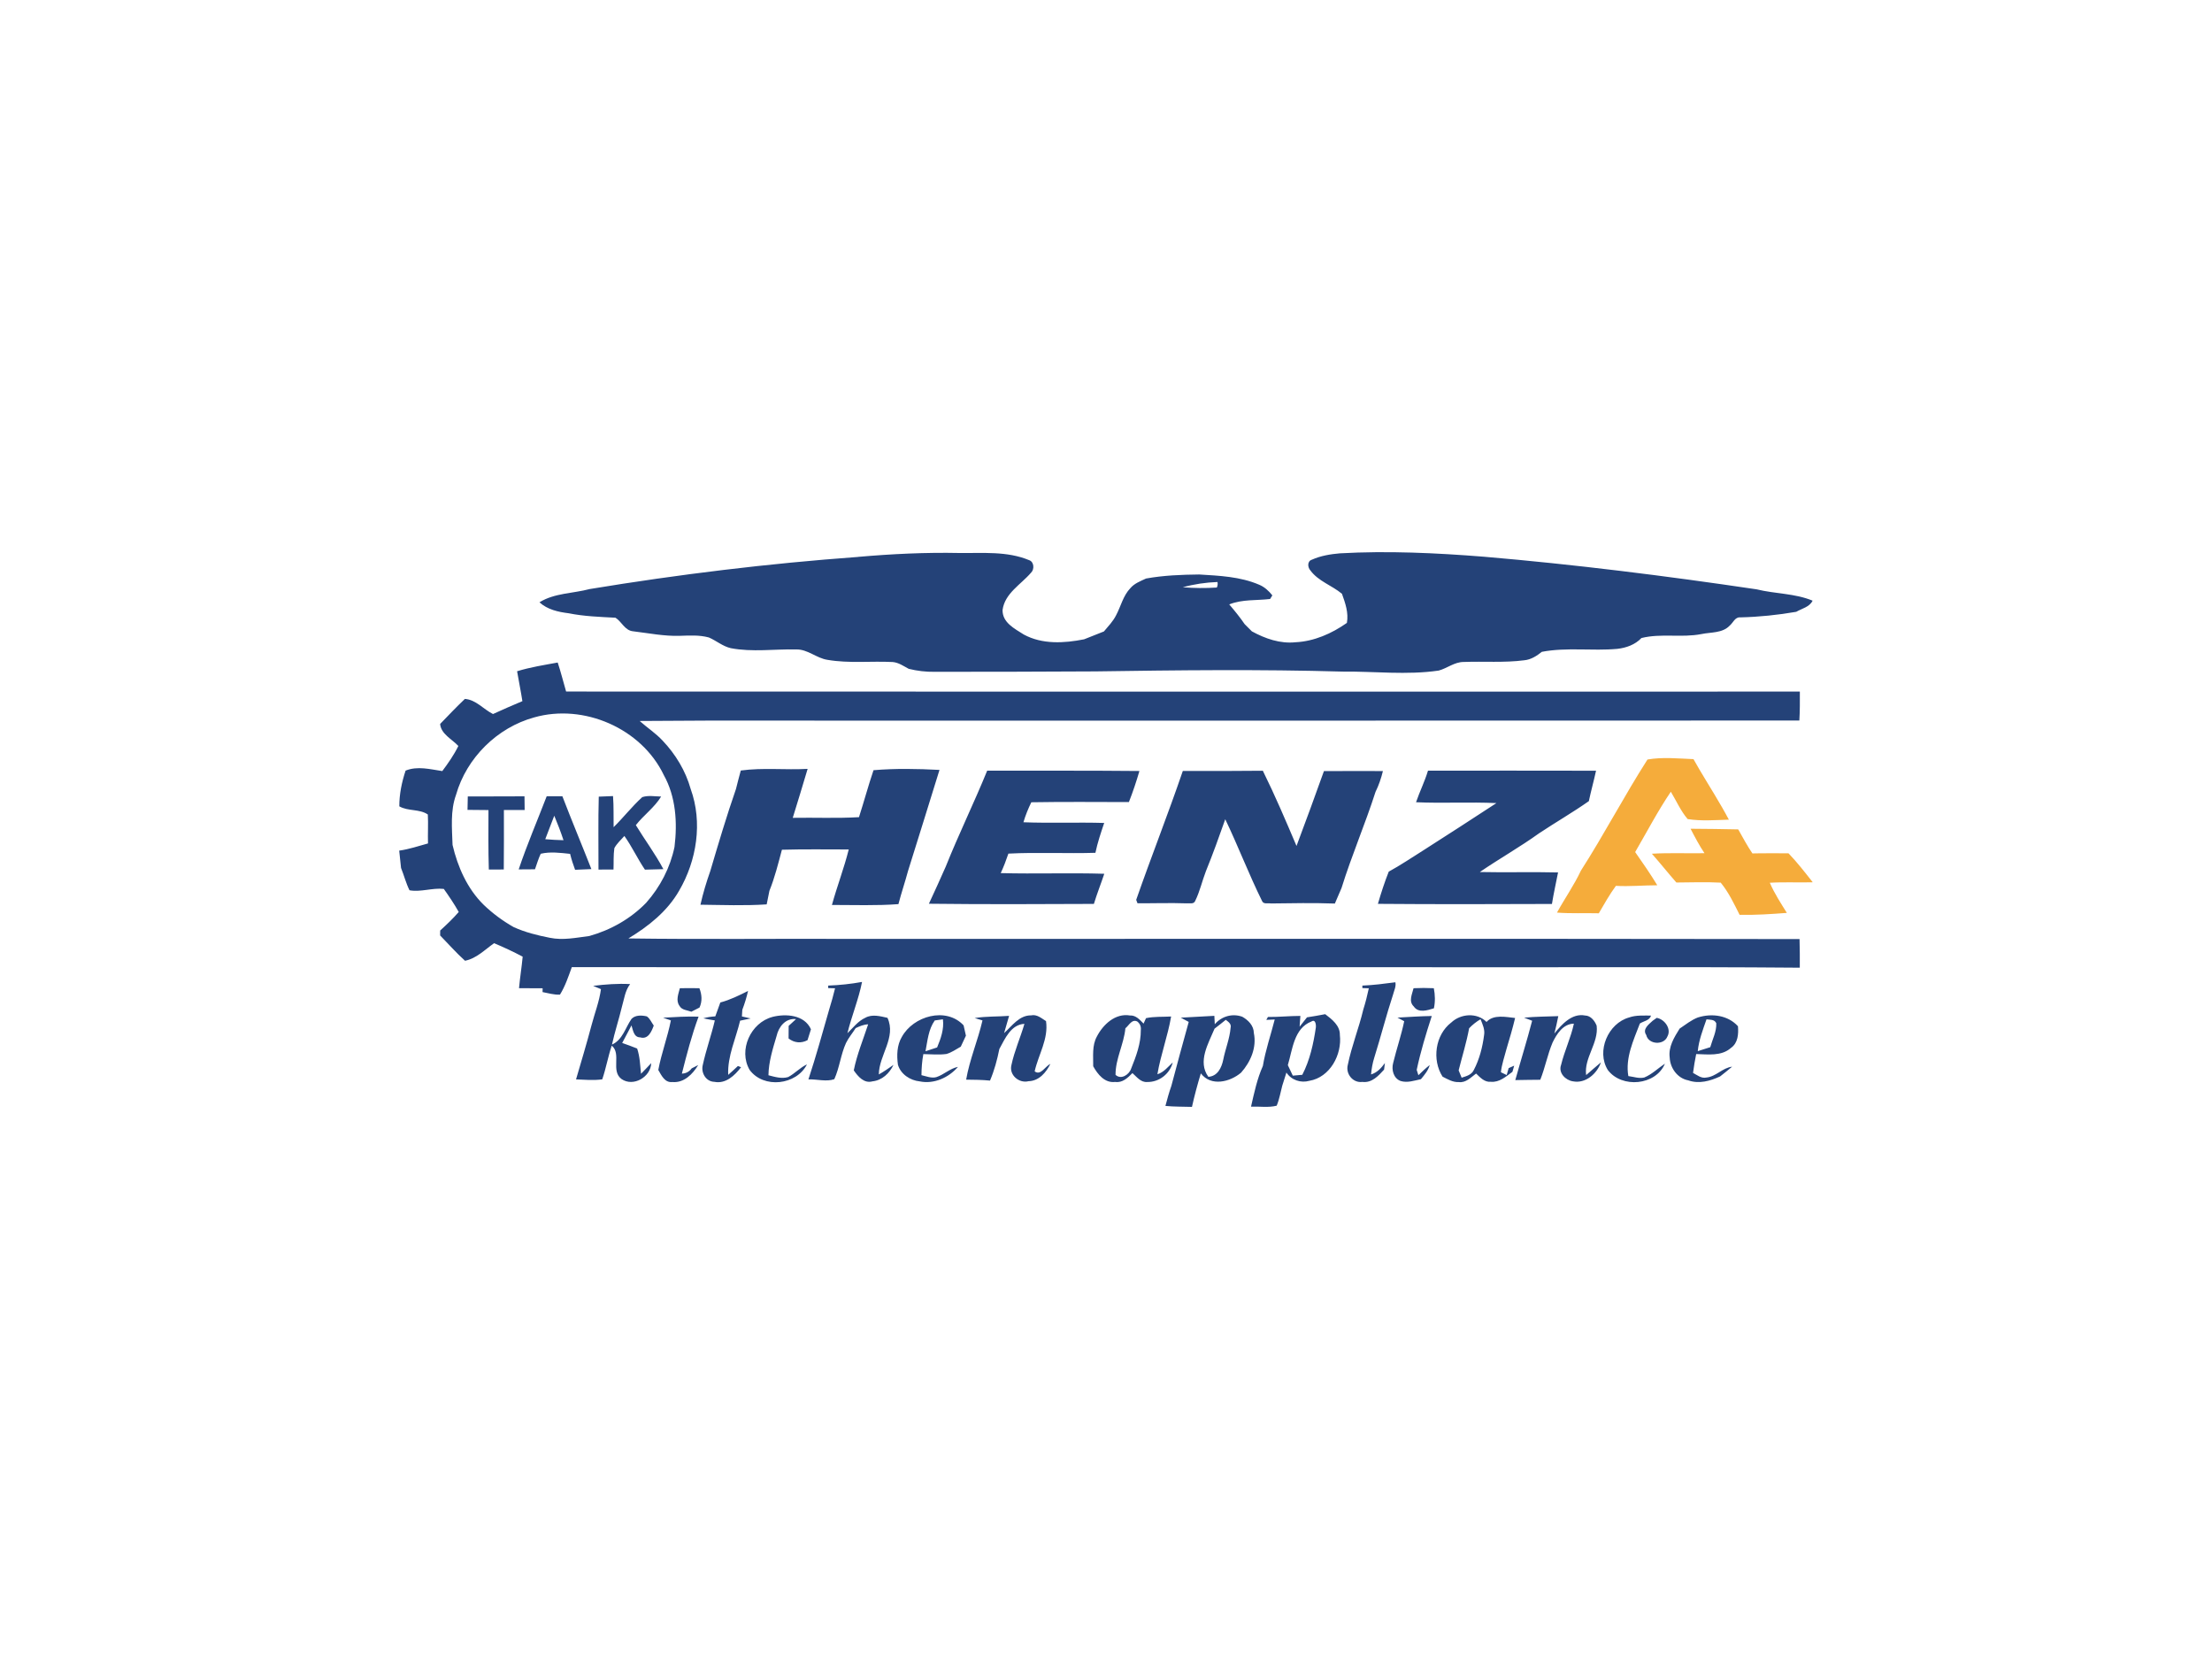 <?xml version="1.0" encoding="UTF-8"?>
<svg id="Layer_1" data-name="Layer 1" xmlns="http://www.w3.org/2000/svg" viewBox="0 0 800 600">
  <defs>
    <style>
      .cls-1 {
        fill: #f5ac3b;
      }

      .cls-1, .cls-2 {
        stroke-width: 0px;
      }

      .cls-2 {
        fill: #244278;
      }
    </style>
  </defs>
  <path class="cls-2" d="M597.7,369.18c.38-.27,1.12-.8,1.48-1.06,2.81.48,5.41,3.94,3.86,6.74-1.27,3.26-6.86,2.96-7.65-.53-1.47-2.15.9-3.83,2.3-5.14M617.18,368.66c-1.31,3.76-2.77,7.51-3.16,11.5,1.5-.47,3.01-.95,4.52-1.43.8-2.86,2.31-5.64,2.17-8.67-.64-1.45-2.25-1.22-3.53-1.4M614.14,367.96c4.96-1.55,10.8-.81,14.42,3.2.22,2.81.02,6.04-2.52,7.82-3.46,3.09-8.35,2.33-12.59,2.23-.46,2.26-.85,4.53-1.14,6.82,1.51.8,2.99,2.08,4.84,1.67,3.5-.34,5.81-3.52,9.29-3.92-1.4,1.23-2.9,2.36-4.35,3.53-3.6,1.65-7.63,2.8-11.52,1.41-3.87-.72-6.53-4.42-6.7-8.24-.53-3.87,1.63-7.33,3.59-10.47,2.16-1.45,4.23-3.13,6.69-4.07M589.22,367.97c2.52-.89,5.24-.65,7.87-.68-.4,1.78-2.69,1.99-4.01,2.88-2.29,6.02-5.32,12.42-4.17,19.01,1.9.24,3.86.97,5.77.51,2.79-1.15,4.96-3.35,7.46-5-3.3,7.91-15.62,8.99-20.65,2.29-4.23-6.81.09-16.91,7.73-19.01M551.21,368.05c4.11-.39,8.25-.4,12.37-.55-.4,2.11-.9,4.19-1.42,6.28,2.69-3.31,6.35-7.43,11.1-6.51,2.06.04,3.49,1.93,4.19,3.68.78,6.26-4.64,11.66-3.8,17.87,1.79-1.52,3.52-3.11,5.35-4.6-1.4,4.08-5.57,7.76-10.11,6.86-2.69-.38-5.38-3.07-4.3-5.95,1.22-5.06,3.53-9.8,4.63-14.91-3.9.06-6.2,3.71-7.71,6.83-1.84,4.36-2.69,9.07-4.45,13.46-3.01,0-6.02.08-9.03.12,1.98-7.16,4.22-14.26,6.09-21.46-.73-.28-2.19-.83-2.92-1.12M531.33,371.89c-.95,5.14-2.52,10.15-3.79,15.22.27.66.81,1.99,1.08,2.65,1.68-.54,3.62-1.03,4.42-2.81,2.02-3.87,3.13-8.22,3.69-12.53.38-2.05-.54-3.96-1.27-5.8-1.53.89-2.92,1.99-4.13,3.27M524.83,369.85c3.42-3.29,9.35-3.72,12.79-.25,2.55-2.81,6.97-1.78,10.34-1.43-.9,3.77-2.01,7.5-3.12,11.22-.72,2.78-1.71,5.53-2.02,8.4.52.25,1.57.76,2.09,1.01.18-.63.55-1.87.72-2.5.66-.3,1.33-.59,2-.89-.22.74-.44,1.48-.64,2.23-2.32,1.69-4.7,3.88-7.79,3.6-2.29.22-3.87-1.55-5.35-2.98-1.87,1.38-3.71,3.43-6.27,3.09-2.15.1-4.03-1.03-5.86-1.97-3.88-6.06-2.67-15.07,3.1-19.54M505.41,368.03c4.13-.22,8.26-.52,12.41-.58-2.08,6.41-4.05,12.9-5.45,19.49.15.48.46,1.45.61,1.93,1.32-1.28,2.65-2.57,4.11-3.69-.57,1.99-1.91,3.56-3.19,5.12-2.39.5-4.9,1.41-7.33.66-2.59-.94-3.4-4.09-2.71-6.54,1.22-5.05,2.93-9.98,3.99-15.08-.61-.32-1.82-.97-2.43-1.31M439.26,372.03c-2.22,5.36-6.23,11.9-2.24,17.41,3.33-.2,4.79-3.31,5.38-6.17.75-3.87,2.33-7.58,2.66-11.55.37-1.4-.8-2.16-1.74-2.89-1.35,1.07-2.68,2.16-4.05,3.19M427.05,368.05c4.04-.27,8.09-.39,12.14-.66.04.76.12,2.28.15,3.04,2.46-2.89,6.38-4.01,9.95-2.71,2.18,1.23,4.15,3.22,4.18,5.89,1.09,5.24-1.18,10.46-4.62,14.33-4,3.4-10.89,5.1-14.55.26-1.22,4-2.3,8.03-3.21,12.12-3.2-.11-6.41-.03-9.6-.35.64-2.44,1.31-4.87,2.15-7.25,2.03-7.73,4.15-15.43,6.28-23.13-.96-.51-1.91-1.03-2.86-1.53M407.01,371.91c-.54,5.73-3.61,11.05-3.56,16.82,2,1.88,4.94-.07,5.65-2.27,1.79-4.44,3.53-9.07,3.49-13.93.14-1.24-.27-2.26-1.23-3.06-2-1.06-3.04,1.39-4.36,2.43M396.7,374.87c2.25-4.36,6.68-8.51,11.97-7.61,2.14-.12,3.56,1.56,4.92,2.94.22-.49.65-1.48.88-1.97,2.97-.64,6.06-.42,9.08-.6-1.2,7.07-3.77,13.82-4.96,20.89,2.33-.71,3.82-2.69,5.55-4.28-1.06,4.15-4.94,7.16-9.22,7.08-2.32.21-3.81-1.86-5.36-3.22-1.69,1.71-3.62,3.6-6.27,3.2-3.77.45-6.3-2.75-7.92-5.68.06-3.6-.49-7.48,1.34-10.76M352.53,368.19c4.11-.67,8.28-.48,12.42-.79-.62,2.08-1.22,4.14-1.8,6.23,2.87-2.58,5.47-6.48,9.78-6.41,2.08-.46,3.75,1.06,5.38,2.08.94,6.48-2.75,12.08-4.11,18.16,2.14,1.69,3.81-1.83,5.69-2.7-1.55,3.13-4.11,6.17-7.89,6.27-3.43.87-7.11-2.22-6.21-5.82,1.08-5.11,3.25-9.92,4.71-14.92-4.89.24-7.03,5.38-9.07,9.09-.78,3.9-1.82,7.76-3.38,11.43-2.87-.28-5.75-.32-8.63-.34,1.26-7.31,4.24-14.19,5.91-21.42-.7-.21-2.1-.64-2.81-.85M338.07,369.06c-2.3,3.22-2.62,7.35-3.35,11.14,1.4-.46,2.8-.92,4.2-1.38,1.34-3.23,2.55-6.62,2.1-10.17-.73.1-2.22.3-2.95.41M326.16,375.02c4.12-7.58,16.04-10.99,22.34-4.18.27,1.23.55,2.48.84,3.72-.62,1.32-1.24,2.66-1.86,3.98-1.7.95-3.32,2.12-5.21,2.65-2.75.37-5.55.07-8.33.04-.48,2.5-.66,5.06-.68,7.62,1.75.38,3.56,1.2,5.38.71,2.76-.9,4.91-3.15,7.83-3.71-3.34,3.88-8.68,6.31-13.82,5.25-3.47-.35-6.88-2.57-7.9-6.01-.47-3.39-.37-7.05,1.4-10.07M279.35,367.78c4.89-1.23,11.58-.79,13.94,4.47-.42,1.31-.84,2.62-1.24,3.94-2.3,1.23-4.81,1-6.85-.62,0-1.52,0-3.04.03-4.55.89-.81,1.79-1.63,2.67-2.45-3.82-.4-6.28,2.75-7.04,6.12-1.37,4.62-2.87,9.31-2.94,14.19,2.3.59,4.76,1.36,7.13.65,2.43-1.27,4.28-3.43,6.8-4.58-3.79,7.49-15.68,8.89-20.75,1.98-4.14-7.14.41-17.08,8.26-19.14M239.83,368.06c4.27-.24,8.54-.51,12.82-.38-2.49,6.72-4.29,13.67-6.04,20.61,1.47-.05,2.69-.7,3.54-1.9.79-.41,1.57-.81,2.37-1.2-2,3.28-5.16,6.54-9.36,6.14-2.73.32-3.95-2.43-5.08-4.36,1.14-6.07,3.36-11.86,4.55-17.92-.7-.24-2.1-.73-2.8-.98M474.28,369.45c-6.32,2.44-6.82,10.15-8.52,15.77.59,1.26,1.19,2.53,1.8,3.8,1.14-.1,2.28-.21,3.43-.3,2.74-5.3,4.03-11.21,4.9-17.08.12-1.04-.13-3.18-1.61-2.19M472.72,367.93c2.18-.34,4.37-.71,6.56-1.14,2.44,1.86,5.38,4.11,5.3,7.52.82,7.12-3.56,15.32-11.04,16.58-3.09.88-6.51-.26-8.29-2.99-.52,1.57-1.03,3.16-1.5,4.75-.65,2.42-1.05,4.91-2.02,7.24-2.99.76-6.21.22-9.28.34,1.14-4.97,2.19-10.02,4.28-14.7.95-5.72,2.87-11.22,4.29-16.82-.76.04-2.28.11-3.04.14.14-.26.44-.78.58-1.05,3.92.04,7.83-.38,11.74-.38-.07.97-.21,2.92-.28,3.9.88-1.15,1.78-2.28,2.69-3.41M260.52,362.56c3.52-.93,6.78-2.56,10.02-4.17-.53,2.32-1.22,4.59-2.07,6.81-.04.6-.11,1.8-.15,2.41,1.06.23,2.12.47,3.18.73-1.28.28-2.56.54-3.83.8-1.53,6.49-4.6,12.79-4.31,19.6,1.2-1.05,2.36-2.12,3.52-3.21.29.12.86.34,1.14.45-2.31,2.99-5.54,6.1-9.67,5.28-3.03-.08-4.89-3.27-4.19-6.06,1.18-5.46,3.09-10.72,4.37-16.15-1.4-.22-2.78-.46-4.16-.76,1.4-.43,2.86-.61,4.33-.71.6-1.67,1.19-3.35,1.81-5M511.28,363.97c-1.93-1.88-.55-4.41-.05-6.57,2.43-.12,4.88-.12,7.33,0,.47,2.41.54,4.87.03,7.27-2.37.73-5.61,1.83-7.3-.7M245.88,357.4c2.35-.04,4.7-.04,7.07,0,.89,2.29,1.09,4.72.04,6.99-.98.5-1.97,1-2.94,1.51-1.48-.56-3.48-.57-4.31-2.13-1.4-1.94-.37-4.32.14-6.37M492.74,356.45c4-.16,7.96-.68,11.92-1.2.31,1.54-.47,3-.84,4.45-2.48,7.55-4.43,15.25-6.8,22.83-.63,1.97-.97,4-1.16,6.05,2.2-.64,3.7-2.33,5.01-4.11-.07.59-.22,1.78-.3,2.37-2.06,2.28-4.44,4.89-7.85,4.45-3.4.46-6.13-2.91-5.27-6.17,1.38-6.78,4-13.26,5.6-19.99.8-2.53,1.45-5.11,2-7.7-.58-.02-1.74-.05-2.33-.07v-.89M299.54,356.45c4.11-.16,8.19-.58,12.23-1.32-1.25,6.31-3.76,12.3-5.29,18.55,2.05-1.97,3.81-4.38,6.47-5.59,2.49-1.4,5.42-.55,8.02.02,3.25,7.08-3.07,13.47-3.13,20.47,1.86-1.02,3.57-2.26,5.31-3.46-1.5,3.09-4.09,5.58-7.64,5.97-3.01.84-5.22-1.77-6.73-3.98,1.14-5.72,3.39-11.13,5.2-16.65-1.61.05-3.09.7-4.51,1.37-1.15,1.8-2.54,3.45-3.5,5.38-1.91,4.19-2.33,8.89-4.23,13.09-2.85,1.01-6.29-.03-9.36.07,2.75-8.33,5.07-16.79,7.49-25.22.8-2.55,1.5-5.13,2.14-7.72-.62-.02-1.86-.05-2.48-.07v-.89M214.47,356.55c4.45-.53,8.94-.9,13.43-.64-1.84,2.36-2.15,5.4-2.97,8.18-1.1,4.6-2.6,9.09-3.6,13.7,3.86-1.72,4.84-6.1,7.06-9.29,1.39-1.47,3.74-1.34,5.55-.91,1.16.81,1.69,2.21,2.5,3.32-.79,2.13-2.02,5.13-4.91,4.27-2.35-.02-2.58-2.65-3.15-4.33-1.12,2.11-2.21,4.25-3.36,6.35,1.82.63,3.62,1.3,5.41,2.01,1,2.94,1.09,6.07,1.4,9.14,1.26-1.25,2.46-2.56,3.69-3.85-.17,5.03-6.48,8.68-10.72,5.76-4.01-2.92.04-9.17-3.56-12.09-1.35,4-2.06,8.19-3.43,12.19-3.15.44-6.33.14-9.48.02,1.91-6.52,3.86-13.01,5.6-19.58,1.14-4.35,2.82-8.59,3.41-13.06-.72-.3-2.13-.9-2.84-1.2M216.53,288.12c1.73-.08,3.45-.14,5.18-.21.29,3.75.14,7.5.21,11.25,3.57-3.51,6.65-7.5,10.36-10.87,2.18-.72,4.57-.24,6.83-.21-2.4,3.95-6.31,6.71-9.15,10.34,3.26,5.35,7.03,10.38,9.96,15.92-2.22.09-4.45.13-6.67.18-2.68-3.94-4.67-8.3-7.43-12.18-1.25,1.42-2.73,2.71-3.63,4.4-.38,2.56-.21,5.15-.31,7.73-1.81,0-3.62,0-5.43.02.02-8.79-.14-17.58.1-26.37M197.21,303.51c2.19.2,4.39.3,6.59.36-.99-3-2.13-5.94-3.34-8.85-1.13,2.81-2.14,5.67-3.26,8.49M197.72,287.99c1.89,0,3.77-.02,5.67-.02,3.38,8.83,7.04,17.55,10.49,26.35-1.96.1-3.93.18-5.89.25-.71-1.89-1.33-3.8-1.8-5.76-3.52-.37-7.16-.86-10.63-.04-.86,1.81-1.4,3.74-2.08,5.62-1.96.04-3.93.05-5.89.04,3-8.94,6.74-17.63,10.12-26.43M169.17,288.04c6.83-.05,13.68.04,20.52-.04.05,1.65.07,3.29.06,4.95-2.5,0-5.01,0-7.51,0,0,7.17.04,14.34-.04,21.51-1.81,0-3.6,0-5.41.02-.22-7.17-.15-14.35-.13-21.51-2.53-.02-5.05-.03-7.58-.07.02-1.62.04-3.25.1-4.87M516.45,278.72c20.26,0,40.52-.04,60.78.02-.8,3.69-1.83,7.32-2.6,11-5.84,4.1-12.04,7.67-17.98,11.62-6.94,4.99-14.4,9.19-21.45,14.02,9.43.21,18.86-.09,28.29.15-.74,3.8-1.6,7.58-2.21,11.4-20.98.08-41.97.13-62.94-.04,1.14-3.94,2.41-7.84,3.92-11.65,4.25-2.32,8.26-5.04,12.35-7.6,8.9-5.68,17.75-11.41,26.59-17.19-9.69-.45-19.38.12-29.07-.31,1.31-3.86,3.15-7.5,4.32-11.41M427.8,278.83c9.64.06,19.28-.02,28.92-.08,4.4,8.91,8.3,18.06,12.18,27.2,3.39-8.99,6.68-18.03,9.92-27.07,7.11,0,14.22-.09,21.33,0-.64,2.58-1.49,5.12-2.67,7.5-3.76,11.72-8.65,23.04-12.3,34.79-.82,1.86-1.61,3.74-2.41,5.61-7.7-.27-15.41-.14-23.11-.03-1.04-.2-2.72.38-3.22-.89-4.79-9.7-8.64-19.82-13.31-29.57-2.22,6.3-4.47,12.58-6.99,18.77-1.38,3.56-2.19,7.33-3.88,10.76-.49,1.28-2,.77-3.03.89-5.95-.21-11.9,0-17.84-.03-.12-.31-.35-.94-.47-1.24,5.44-15.61,11.52-30.97,16.86-46.61M357.05,278.72c18.35.03,36.7-.06,55.04.12-1.11,3.8-2.36,7.56-3.81,11.24-11.76-.02-23.52-.13-35.29.07-1.14,2.33-2.12,4.73-2.85,7.23,9.73.38,19.47-.04,29.21.25-1.21,3.55-2.41,7.12-3.18,10.8-10.48.32-20.98-.25-31.47.29-.81,2.39-1.71,4.76-2.77,7.05,12.48.34,24.97-.15,37.45.24-1.22,3.65-2.65,7.22-3.76,10.9-19.88.1-39.79.17-59.67-.06,2.06-4.46,4.12-8.93,6.09-13.43,4.68-11.71,10.23-23.03,14.99-34.7M267.92,278.67c8.01-1.1,16.12-.15,24.17-.6-1.75,5.91-3.56,11.82-5.38,17.71,7.99-.14,15.97.23,23.95-.24,1.82-5.64,3.35-11.37,5.26-16.99,7.92-.67,15.93-.52,23.86-.1-3.76,12.2-7.58,24.36-11.38,36.55-1.08,4.02-2.43,7.96-3.47,11.99-8,.6-16.04.29-24.05.3,1.85-6.74,4.38-13.28,6.08-20.07-8.06,0-16.12-.13-24.17.1-1.34,5-2.58,10.04-4.52,14.85-.32,1.64-.65,3.27-.99,4.91-7.96.53-15.97.21-23.95.12.92-4.14,2.15-8.2,3.56-12.19,2.94-9.93,5.88-19.87,9.28-29.65.54-2.24,1.15-4.45,1.74-6.67M193.19,259.46c-13.38,3.67-24.46,14.64-28.26,28-2.11,5.8-1.45,12.08-1.26,18.12,1.86,7.98,5.34,15.85,11.26,21.66,3.24,3.12,6.89,5.81,10.79,8.03,4.16,1.91,8.64,3.01,13.11,3.89,4.77.99,9.61-.04,14.35-.65,7.73-2.17,14.89-6.23,20.5-11.99,5.08-5.72,8.7-12.7,10.26-20.2,1.08-8.79.52-18.15-3.88-26.03-8.08-16.87-28.94-25.94-46.87-20.83M187.03,242.76c4.79-1.48,9.76-2.24,14.67-3.15,1.14,3.45,2.02,6.99,3.04,10.49,148.74.07,297.47.03,446.2.02.02,3.49.03,6.99-.18,10.47-106.92.05-213.85.02-320.78.03-32.88.08-65.76-.17-98.64.13,2.72,2.43,5.83,4.43,8.32,7.13,4.67,4.91,8.3,10.91,10.13,17.46,4.38,12.07,2.21,25.87-4.19,36.82-4.27,7.45-11.1,12.87-18.34,17.24,26.49.37,52.99.05,79.48.16,114.7.05,229.4-.11,344.09.07.12,3.45.09,6.9.09,10.35-46.15-.39-92.32-.05-138.48-.17-101.88.02-203.76,0-305.64-.02-1.23,3.38-2.37,6.85-4.28,9.93-2.14.12-4.21-.54-6.3-.92,0-.34.03-1.03.03-1.37-2.84,0-5.69,0-8.54-.04.34-3.82.97-7.59,1.32-11.4-3.37-1.79-6.82-3.4-10.33-4.87-3.35,2.33-6.37,5.53-10.52,6.35-3.18-2.86-6.01-6.09-9-9.15,0-.45.02-1.34.02-1.79,2.34-2.13,4.63-4.31,6.71-6.7-1.62-2.9-3.49-5.64-5.4-8.34-4.16-.46-8.35,1.23-12.41.49-1.28-2.58-1.98-5.4-3.06-8.08-.23-2.08-.47-4.17-.66-6.26,3.56-.5,6.97-1.65,10.41-2.6-.11-3.49.13-6.98-.06-10.47-3.05-2.08-7.16-1.11-10.31-2.95-.02-4.39.89-8.76,2.27-12.92,4.3-1.74,8.89-.48,13.27.17,2.16-2.89,4.22-5.84,5.81-9.08-2.28-2.45-6.31-4.34-6.59-7.96,2.94-3.05,5.88-6.14,8.95-9.06,3.99.28,6.74,3.76,10.17,5.47,3.52-1.59,7.05-3.19,10.63-4.66-.56-3.62-1.31-7.22-1.92-10.83M427.73,212.39c4.11.33,8.25.37,12.35.1.3-.64.38-1.31.24-2-4.25.15-8.5.78-12.59,1.91M310.37,201.4c12.17-1.06,24.39-1.66,36.62-1.4,8.42.1,17.23-.74,25.19,2.58,1.82.58,1.99,3.32.72,4.53-3.65,4.27-9.51,7.45-10.31,13.51-.08,4.57,4.36,6.74,7.67,8.86,6.66,3.63,14.62,3.17,21.83,1.73,2.38-.97,4.77-1.91,7.16-2.84,1.56-1.87,3.29-3.64,4.39-5.83,1.74-3.26,2.54-7.09,5.17-9.82,1.48-1.75,3.67-2.55,5.68-3.49,6.34-1.15,12.8-1.39,19.23-1.46,7.29.45,14.83.76,21.64,3.69,1.94.79,3.52,2.24,4.8,3.87-.21.32-.61.97-.81,1.3-4.93.6-10.04.06-14.78,1.96,1.96,2.3,3.87,4.64,5.58,7.14.89.86,1.75,1.73,2.61,2.61,4.81,2.63,10.2,4.52,15.76,3.94,6.74-.32,13.14-3.16,18.6-7,.66-3.65-.57-7.14-1.78-10.52-3.63-3.06-8.52-4.52-11.4-8.43-1.04-1.13-1.23-3.36.52-3.91,3.18-1.43,6.69-2,10.14-2.3,17.34-.97,34.72-.15,52.02,1.22,33.01,2.81,65.91,6.94,98.68,11.8,6.68,1.65,13.85,1.43,20.25,4.1-1.11,2.31-3.89,2.84-5.92,4.03-6.67,1.15-13.42,1.85-20.18,2.01-1.96-.21-2.64,1.96-3.91,3.01-2.64,2.75-6.75,2.3-10.2,3.03-7.17,1.4-14.57-.34-21.69,1.43-2.28,2.41-5.5,3.56-8.74,3.92-9.07.82-18.28-.64-27.28,1.07-1.84,1.48-3.91,2.81-6.31,3.05-7.3.95-14.68.34-21.99.62-3.31,0-5.93,2.28-9,3.11-11.55,1.69-23.19.25-34.79.37-29.79-.86-59.61-.51-89.42-.07-19.37.14-38.75.12-58.12.15-3.15.05-6.29-.32-9.35-1.08-1.84-.98-3.65-2.28-5.79-2.46-7.85-.4-15.8.55-23.58-.79-4.01-.6-7.16-3.86-11.32-3.76-7.9-.18-15.87,1.04-23.7-.47-2.91-.68-5.2-2.71-7.89-3.86-3.42-.94-6.98-.71-10.47-.6-5.68.19-11.28-.96-16.9-1.63-3.02-.26-4.12-3.47-6.4-4.91-5.67-.31-11.38-.49-16.97-1.62-3.76-.46-7.64-1.33-10.53-3.96,5.45-3.38,12.13-3.18,18.16-4.79,32.17-5.31,64.58-9.25,97.1-11.62"/>
  <path class="cls-1" d="M611.43,299.73c5.73.06,11.48.08,17.22.23,1.66,2.92,3.23,5.9,5.13,8.69,4.35-.11,8.69-.02,13.05-.05,3.16,3.29,5.97,6.91,8.78,10.49-5.18.15-10.36-.15-15.53.17,1.65,3.85,3.96,7.35,6.16,10.9-5.69.43-11.4.82-17.09.7-2-4.01-3.99-8.18-6.83-11.64-5.34-.3-10.7-.07-16.04-.05-3.01-3.43-5.84-7-8.86-10.41,6.33-.38,12.69-.08,19.03-.19-1.9-2.82-3.47-5.83-5.03-8.84M595.83,274.69c5.38-.95,11.14-.36,16.64-.14.7,1.27,1.45,2.5,2.16,3.77,3.56,6.03,7.36,11.93,10.64,18.12-4.96.15-10,.56-14.91-.21-2.53-2.97-4.09-6.58-6.08-9.89-4.73,6.99-8.65,14.52-12.9,21.82,2.75,3.94,5.51,7.89,8,12.01-4.99,0-9.98.49-14.97.21-2.3,3.15-4.22,6.55-6.18,9.92-5.04-.13-10.1.14-15.13-.25,2.8-5.1,6.18-9.88,8.65-15.16,8.43-13.16,15.68-27.06,24.09-40.21"/>
</svg>